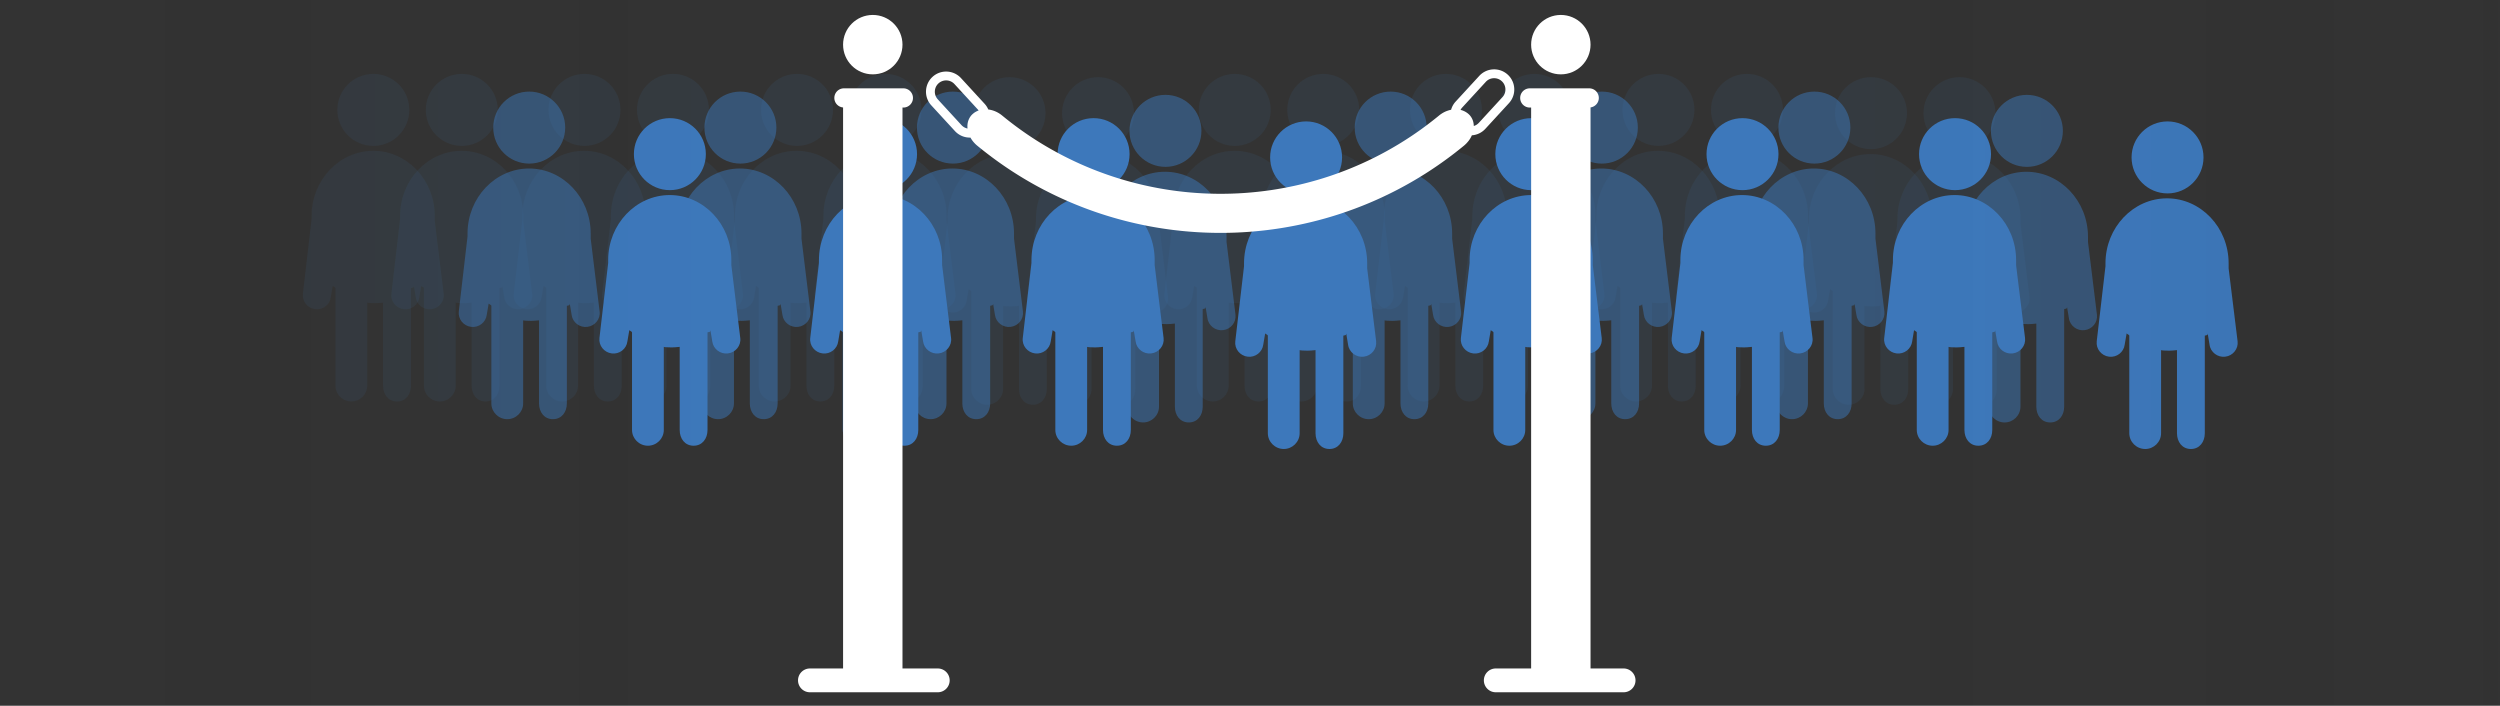 <svg xmlns="http://www.w3.org/2000/svg" width="1130" height="319" viewBox="0 0 1130 319"><rect x="0" y="0" width="1130" height="319" fill="#333333" stroke="none"/><title>home-slideshow-vps</title><defs><linearGradient id="a" x1="100%" x2="0%" y1="50%" y2="50%"><stop offset="0%" stop-color="#272727" stop-opacity="0"/><stop offset="99.84%" stop-color="#272727"/></linearGradient><linearGradient id="b" x1="100%" x2="0%" y1="50%" y2="50%"><stop offset="0%" stop-color="#272727"/><stop offset="100%" stop-color="#272727" stop-opacity="0"/></linearGradient></defs><g fill="none"><path fill="#3D78BB" d="M240.554 132.76l-4.03-32.884v-2.321c0-16.225-12.576-29.39-27.834-29.39-15.28 0-27.841 13.165-27.841 29.39v1.312l-3.941 33.893c-.422 3.456 2.128 6.575 5.571 6.99 3.458.442 6.645-2.033 7.059-5.449l.857-5.051c.332.323 1.231.655 1.231.958v44.13c0 3.942 3.256 7.129 7.184 7.129 3.933 0 7.182-3.187 7.182-7.129v-37.555c0 .152 2.412.253 3.596.253 1.182 0 1.784-.101 3.581-.253v37.555c0 3.942 2.357 7.129 6.285 7.129 3.933 0 6.291-3.187 6.291-7.129v-44.112c1.798-.277 1.016-.582 1.327-.871l.824 4.946c.415 3.416 3.643 5.891 7.092 5.449 3.459-.415 6.009-3.534 5.566-6.99m63.634-66.811c8.974 0 16.267-7.283 16.267-16.284 0-8.989-7.293-16.261-16.267-16.261-8.988 0-16.262 7.272-16.262 16.261 0 9.001 7.275 16.284 16.262 16.284m-95.458 0c8.975 0 16.269-7.283 16.269-16.284 0-8.989-7.294-16.261-16.269-16.261-8.987 0-16.26 7.272-16.26 16.261.001 9.001 7.273 16.284 16.26 16.284m127.102 66.811l-4.03-32.884v-2.321c0-16.225-12.576-29.39-27.836-29.39-15.271 0-27.841 13.165-27.841 29.39v1.312l-3.941 33.893c-.428 3.456 2.122 6.575 5.573 6.99 3.456.442 6.643-2.033 7.072-5.449l.844-5.051c.332.323 1.231.655 1.231.958v44.13c0 3.942 3.249 7.129 7.189 7.129 3.933 0 7.177-3.187 7.177-7.129v-37.555c0 .152 2.405.253 3.594.253 1.184 0 1.798-.101 3.581-.253v37.555c0 3.942 2.359 7.129 6.285 7.129 3.933 0 6.285-3.187 6.285-7.129v-44.112c1.796-.277 1.022-.582 1.334-.871l.822 4.946c.416 3.416 3.658 5.891 7.094 5.449 3.465-.415 6.009-3.534 5.567-6.99m64.413-66.811c8.982 0 16.269-7.283 16.269-16.284 0-8.989-7.287-16.261-16.269-16.261-8.995 0-16.26 7.272-16.26 16.261 0 9.001 7.265 16.284 16.26 16.284m31.644 66.811l-4.03-32.884v-2.321c0-16.225-12.568-29.39-27.834-29.39-15.273 0-27.849 13.165-27.849 29.39v1.312l-3.933 33.893c-.429 3.456 2.128 6.575 5.571 6.99 3.456.442 6.645-2.033 7.072-5.449l.844-5.051c.332.323 1.231.655 1.231.958v44.13c0 3.942 3.249 7.129 7.19 7.129 3.928 0 7.177-3.187 7.177-7.129v-37.555c0 .152 2.413.253 3.596.253 1.182 0 1.784-.101 3.581-.253v37.555c0 3.942 2.357 7.129 6.283 7.129 3.948 0 6.293-3.187 6.293-7.129v-44.112c1.791-.277 1.024-.582 1.327-.871l.824 4.946c.415 3.416 3.651 5.891 7.092 5.449 3.457-.415 6-3.534 5.565-6.99m64.421-65.334c8.968 0 16.254-7.287 16.254-16.282 0-8.988-7.287-16.262-16.254-16.262-8.988 0-16.267 7.274-16.267 16.262 0 8.995 7.279 16.282 16.267 16.282m31.651 66.809l-4.045-32.885v-2.315c0-16.226-12.568-29.393-27.834-29.393-15.278 0-27.834 13.167-27.834 29.393v1.306l-3.948 33.893c-.422 3.454 2.122 6.579 5.579 6.988 3.456.442 6.637-2.033 7.059-5.441l.864-5.054c.325.325 1.209.657 1.209.961v44.126c0 3.939 3.264 7.133 7.204 7.133 3.928 0 7.169-3.194 7.169-7.133v-37.559c0 .152 2.42.255 3.603.255 1.168 0 1.791-.103 3.581-.255v37.559c0 3.939 2.358 7.133 6.283 7.133 3.935 0 6.293-3.194 6.293-7.133V131.7c1.798-.275 1.016-.58 1.321-.872l.822 4.952c.422 3.409 3.658 5.883 7.094 5.442 3.458-.408 6.009-3.532 5.58-6.987m101.968-1.475l-4.031-32.884v-2.321c0-16.225-12.576-29.39-27.834-29.39-15.278 0-27.841 13.165-27.841 29.39v1.312l-3.941 33.893c-.422 3.456 2.13 6.575 5.571 6.99 3.458.442 6.645-2.033 7.059-5.449l.857-5.051c.332.323 1.231.655 1.231.958v44.13c0 3.942 3.256 7.129 7.184 7.129 3.933 0 7.182-3.187 7.182-7.129v-37.555c0 .152 2.414.253 3.596.253s1.783-.101 3.581-.253v37.555c0 3.942 2.358 7.129 6.285 7.129 3.933 0 6.291-3.187 6.291-7.129v-44.112c1.798-.277 1.016-.582 1.328-.871l.822 4.946c.414 3.416 3.643 5.891 7.094 5.449 3.459-.415 6.011-3.533 5.566-6.99m63.634-66.81c8.975 0 16.269-7.283 16.269-16.284 0-8.989-7.294-16.261-16.269-16.261-8.987 0-16.261 7.272-16.261 16.261-.001 9 7.273 16.284 16.261 16.284m-95.455 0c8.973 0 16.267-7.283 16.267-16.284 0-8.989-7.294-16.261-16.267-16.261-8.987 0-16.261 7.272-16.261 16.261-.001 9 7.273 16.284 16.261 16.284m127.099 66.81l-4.031-32.884v-2.321c0-16.225-12.576-29.39-27.834-29.39-15.273 0-27.841 13.165-27.841 29.39v1.312l-3.941 33.893c-.429 3.456 2.121 6.575 5.572 6.99 3.456.442 6.645-2.033 7.072-5.449l.844-5.051c.332.323 1.231.655 1.231.958v44.13c0 3.942 3.249 7.129 7.19 7.129 3.933 0 7.177-3.187 7.177-7.129v-37.555c0 .152 2.405.253 3.596.253 1.181 0 1.796-.101 3.581-.253v37.555c0 3.942 2.358 7.129 6.283 7.129 3.935 0 6.285-3.187 6.285-7.129v-44.112c1.798-.277 1.024-.582 1.334-.871l.824 4.946c.415 3.416 3.656 5.891 7.092 5.449 3.464-.415 6.008-3.533 5.566-6.99m64.413-66.81c8.982 0 16.269-7.283 16.269-16.284 0-8.989-7.287-16.261-16.269-16.261-8.993 0-16.26 7.272-16.26 16.261.001 9 7.267 16.284 16.26 16.284m31.644 66.81l-4.031-32.884v-2.321c0-16.225-12.568-29.39-27.834-29.39-15.272 0-27.849 13.165-27.849 29.39v1.312l-3.933 33.893c-.43 3.456 2.13 6.575 5.571 6.99 3.458.442 6.645-2.033 7.074-5.449l.842-5.051c.332.323 1.231.655 1.231.958v44.13c0 3.942 3.249 7.129 7.19 7.129 3.928 0 7.177-3.187 7.177-7.129v-37.555c0 .152 2.412.253 3.596.253 1.181 0 1.783-.101 3.581-.253v37.555c0 3.942 2.358 7.129 6.285 7.129 3.946 0 6.291-3.187 6.291-7.129v-44.112c1.791-.277 1.023-.582 1.326-.871l.824 4.946c.414 3.416 3.65 5.891 7.094 5.449 3.458-.415 6.002-3.533 5.565-6.99m64.423-65.333c8.965 0 16.252-7.287 16.252-16.282 0-8.988-7.287-16.262-16.252-16.262-8.988 0-16.269 7.274-16.269 16.262 0 8.995 7.281 16.282 16.269 16.282m31.649 66.809l-4.045-32.885v-2.315c0-16.226-12.568-29.393-27.834-29.393-15.278 0-27.834 13.167-27.834 29.393v1.306l-3.948 33.893c-.422 3.454 2.122 6.579 5.579 6.988 3.458.442 6.637-2.033 7.059-5.441l.864-5.054c.325.325 1.211.657 1.211.961v44.126c0 3.939 3.262 7.133 7.204 7.133 3.926 0 7.168-3.194 7.168-7.133v-37.559c0 .152 2.422.255 3.603.255 1.168 0 1.79-.103 3.581-.255v37.559c0 3.939 2.357 7.133 6.285 7.133 3.933 0 6.291-3.194 6.291-7.133v-44.114c1.798-.275 1.017-.58 1.321-.872l.822 4.952c.422 3.409 3.658 5.883 7.094 5.442 3.457-.409 6.009-3.533 5.579-6.987" opacity=".1"/><path fill="#3D78BB" d="M200.554 132.76l-4.03-32.884v-2.321c0-16.225-12.576-29.39-27.834-29.39-15.28 0-27.841 13.165-27.841 29.39v1.312l-3.941 33.893c-.422 3.456 2.128 6.575 5.571 6.99 3.458.442 6.645-2.033 7.059-5.449l.857-5.051c.332.323 1.231.655 1.231.958v44.13c0 3.942 3.256 7.129 7.184 7.129 3.933 0 7.182-3.187 7.182-7.129v-37.555c0 .152 2.412.253 3.596.253 1.182 0 1.784-.101 3.581-.253v37.555c0 3.942 2.357 7.129 6.285 7.129 3.933 0 6.291-3.187 6.291-7.129v-44.112c1.798-.277 1.016-.582 1.327-.871l.824 4.946c.415 3.416 3.643 5.891 7.092 5.449 3.459-.415 6.009-3.534 5.566-6.99m63.634-66.811c8.974 0 16.267-7.283 16.267-16.284 0-8.989-7.293-16.261-16.267-16.261-8.988 0-16.262 7.272-16.262 16.261 0 9.001 7.275 16.284 16.262 16.284m-95.458 0c8.975 0 16.269-7.283 16.269-16.284 0-8.989-7.294-16.261-16.269-16.261-8.987 0-16.26 7.272-16.26 16.261.001 9.001 7.273 16.284 16.26 16.284m127.102 66.811l-4.03-32.884v-2.321c0-16.225-12.576-29.39-27.836-29.39-15.271 0-27.841 13.165-27.841 29.39v1.312l-3.941 33.893c-.428 3.456 2.122 6.575 5.573 6.99 3.456.442 6.643-2.033 7.072-5.449l.844-5.051c.332.323 1.231.655 1.231.958v44.13c0 3.942 3.249 7.129 7.189 7.129 3.933 0 7.177-3.187 7.177-7.129v-37.555c0 .152 2.405.253 3.594.253 1.184 0 1.798-.101 3.581-.253v37.555c0 3.942 2.359 7.129 6.285 7.129 3.933 0 6.285-3.187 6.285-7.129v-44.112c1.796-.277 1.022-.582 1.334-.871l.822 4.946c.416 3.416 3.658 5.891 7.094 5.449 3.465-.415 6.009-3.534 5.567-6.99m64.413-66.811c8.982 0 16.269-7.283 16.269-16.284 0-8.989-7.287-16.261-16.269-16.261-8.995 0-16.26 7.272-16.26 16.261 0 9.001 7.265 16.284 16.26 16.284m31.644 66.811l-4.03-32.884v-2.321c0-16.225-12.568-29.39-27.834-29.39-15.273 0-27.849 13.165-27.849 29.39v1.312l-3.933 33.893c-.429 3.456 2.128 6.575 5.571 6.99 3.456.442 6.645-2.033 7.072-5.449l.844-5.051c.332.323 1.231.655 1.231.958v44.13c0 3.942 3.249 7.129 7.19 7.129 3.928 0 7.177-3.187 7.177-7.129v-37.555c0 .152 2.413.253 3.596.253 1.182 0 1.784-.101 3.581-.253v37.555c0 3.942 2.357 7.129 6.283 7.129 3.948 0 6.293-3.187 6.293-7.129v-44.112c1.791-.277 1.024-.582 1.327-.871l.824 4.946c.415 3.416 3.651 5.891 7.092 5.449 3.457-.415 6-3.534 5.565-6.99m64.421-65.334c8.968 0 16.254-7.287 16.254-16.282 0-8.988-7.287-16.262-16.254-16.262-8.988 0-16.267 7.274-16.267 16.262 0 8.995 7.279 16.282 16.267 16.282m31.651 66.809l-4.045-32.885v-2.315c0-16.226-12.568-29.393-27.834-29.393-15.278 0-27.834 13.167-27.834 29.393v1.306l-3.948 33.893c-.422 3.454 2.122 6.579 5.579 6.988 3.456.442 6.637-2.033 7.059-5.441l.864-5.054c.325.325 1.209.657 1.209.961v44.126c0 3.939 3.264 7.133 7.204 7.133 3.928 0 7.169-3.194 7.169-7.133v-37.559c0 .152 2.42.255 3.603.255 1.168 0 1.791-.103 3.581-.255v37.559c0 3.939 2.358 7.133 6.283 7.133 3.935 0 6.293-3.194 6.293-7.133V131.7c1.798-.275 1.016-.58 1.321-.872l.822 4.952c.422 3.409 3.658 5.883 7.094 5.442 3.458-.408 6.009-3.532 5.58-6.987m101.968-1.475l-4.031-32.884v-2.321c0-16.225-12.576-29.39-27.834-29.39-15.278 0-27.841 13.165-27.841 29.39v1.312l-3.941 33.893c-.422 3.456 2.13 6.575 5.571 6.99 3.458.442 6.645-2.033 7.059-5.449l.857-5.051c.332.323 1.231.655 1.231.958v44.13c0 3.942 3.256 7.129 7.184 7.129 3.933 0 7.182-3.187 7.182-7.129v-37.555c0 .152 2.414.253 3.596.253s1.783-.101 3.581-.253v37.555c0 3.942 2.358 7.129 6.285 7.129 3.933 0 6.291-3.187 6.291-7.129v-44.112c1.798-.277 1.016-.582 1.328-.871l.822 4.946c.414 3.416 3.643 5.891 7.094 5.449 3.459-.415 6.011-3.533 5.566-6.99m63.634-66.81c8.975 0 16.269-7.283 16.269-16.284 0-8.989-7.294-16.261-16.269-16.261-8.987 0-16.261 7.272-16.261 16.261-.001 9 7.273 16.284 16.261 16.284m-95.455 0c8.973 0 16.267-7.283 16.267-16.284 0-8.989-7.294-16.261-16.267-16.261-8.987 0-16.261 7.272-16.261 16.261-.001 9 7.273 16.284 16.261 16.284m127.099 66.81l-4.031-32.884v-2.321c0-16.225-12.576-29.39-27.834-29.39-15.273 0-27.841 13.165-27.841 29.39v1.312l-3.941 33.893c-.429 3.456 2.121 6.575 5.572 6.99 3.456.442 6.645-2.033 7.072-5.449l.844-5.051c.332.323 1.231.655 1.231.958v44.13c0 3.942 3.249 7.129 7.19 7.129 3.933 0 7.177-3.187 7.177-7.129v-37.555c0 .152 2.405.253 3.596.253 1.181 0 1.796-.101 3.581-.253v37.555c0 3.942 2.358 7.129 6.283 7.129 3.935 0 6.285-3.187 6.285-7.129v-44.112c1.798-.277 1.024-.582 1.334-.871l.824 4.946c.415 3.416 3.656 5.891 7.092 5.449 3.464-.415 6.008-3.533 5.566-6.99m64.413-66.81c8.982 0 16.269-7.283 16.269-16.284 0-8.989-7.287-16.261-16.269-16.261-8.993 0-16.26 7.272-16.26 16.261.001 9 7.267 16.284 16.26 16.284m31.644 66.81l-4.031-32.884v-2.321c0-16.225-12.568-29.39-27.834-29.39-15.272 0-27.849 13.165-27.849 29.39v1.312l-3.933 33.893c-.43 3.456 2.13 6.575 5.571 6.99 3.458.442 6.645-2.033 7.074-5.449l.842-5.051c.332.323 1.231.655 1.231.958v44.13c0 3.942 3.249 7.129 7.19 7.129 3.928 0 7.177-3.187 7.177-7.129v-37.555c0 .152 2.412.253 3.596.253 1.181 0 1.783-.101 3.581-.253v37.555c0 3.942 2.358 7.129 6.285 7.129 3.946 0 6.291-3.187 6.291-7.129v-44.112c1.791-.277 1.023-.582 1.326-.871l.824 4.946c.414 3.416 3.65 5.891 7.094 5.449 3.458-.415 6.002-3.533 5.565-6.99m64.423-65.333c8.965 0 16.252-7.287 16.252-16.282 0-8.988-7.287-16.262-16.252-16.262-8.988 0-16.269 7.274-16.269 16.262 0 8.995 7.281 16.282 16.269 16.282m31.649 66.809l-4.045-32.885v-2.315c0-16.226-12.568-29.393-27.834-29.393-15.278 0-27.834 13.167-27.834 29.393v1.306l-3.948 33.893c-.422 3.454 2.122 6.579 5.579 6.988 3.458.442 6.637-2.033 7.059-5.441l.864-5.054c.325.325 1.211.657 1.211.961v44.126c0 3.939 3.262 7.133 7.204 7.133 3.926 0 7.168-3.194 7.168-7.133v-37.559c0 .152 2.422.255 3.603.255 1.168 0 1.79-.103 3.581-.255v37.559c0 3.939 2.357 7.133 6.285 7.133 3.933 0 6.291-3.194 6.291-7.133v-44.114c1.798-.275 1.017-.58 1.321-.872l.822 4.952c.422 3.409 3.658 5.883 7.094 5.442 3.457-.409 6.009-3.533 5.579-6.987" opacity=".1"/><path fill="#3D78BB" d="M271.026 140.76l-4.03-32.884v-2.321c0-16.225-12.576-29.39-27.834-29.39-15.28 0-27.841 13.165-27.841 29.39v1.312l-3.941 33.893c-.422 3.456 2.128 6.575 5.571 6.99 3.458.442 6.645-2.033 7.059-5.449l.857-5.051c.332.323 1.231.655 1.231.958v44.13c0 3.942 3.256 7.129 7.184 7.129 3.933 0 7.182-3.187 7.182-7.129v-37.555c0 .152 2.412.253 3.596.253 1.182 0 1.784-.101 3.581-.253v37.555c0 3.942 2.357 7.129 6.285 7.129 3.933 0 6.291-3.187 6.291-7.129v-44.112c1.798-.277 1.016-.582 1.327-.871l.824 4.946c.415 3.416 3.643 5.89 7.092 5.449 3.459-.415 6.009-3.534 5.566-6.99m63.634-66.811c8.974 0 16.267-7.283 16.267-16.284 0-8.989-7.293-16.261-16.267-16.261-8.988 0-16.262 7.272-16.262 16.261.001 9.001 7.275 16.284 16.262 16.284m-95.457 0c8.975 0 16.269-7.283 16.269-16.284 0-8.989-7.294-16.261-16.269-16.261-8.987 0-16.26 7.272-16.26 16.261 0 9.001 7.272 16.284 16.26 16.284m127.101 66.811l-4.03-32.884v-2.321c0-16.225-12.576-29.39-27.836-29.39-15.271 0-27.841 13.165-27.841 29.39v1.312l-3.941 33.893c-.428 3.456 2.122 6.575 5.573 6.99 3.456.442 6.643-2.033 7.072-5.449l.844-5.051c.332.323 1.231.655 1.231.958v44.13c0 3.942 3.249 7.129 7.189 7.129 3.933 0 7.177-3.187 7.177-7.129v-37.555c0 .152 2.405.253 3.594.253 1.184 0 1.798-.101 3.581-.253v37.555c0 3.942 2.359 7.129 6.285 7.129 3.933 0 6.285-3.187 6.285-7.129v-44.112c1.796-.277 1.022-.582 1.334-.871l.822 4.946c.416 3.416 3.658 5.89 7.094 5.449 3.465-.415 6.009-3.534 5.567-6.99m64.413-66.81c8.982 0 16.269-7.283 16.269-16.284 0-8.989-7.287-16.261-16.269-16.261-8.995 0-16.26 7.272-16.26 16.261.001 9 7.265 16.284 16.26 16.284m31.644 66.81l-4.03-32.884v-2.321c0-16.225-12.568-29.39-27.834-29.39-15.273 0-27.849 13.165-27.849 29.39v1.312l-3.933 33.893c-.429 3.456 2.128 6.575 5.572 6.99 3.456.442 6.645-2.033 7.072-5.449l.844-5.051c.332.323 1.231.655 1.231.958v44.13c0 3.942 3.249 7.129 7.19 7.129 3.928 0 7.177-3.187 7.177-7.129v-37.555c0 .152 2.413.253 3.596.253 1.182 0 1.784-.101 3.581-.253v37.555c0 3.942 2.357 7.129 6.283 7.129 3.948 0 6.293-3.187 6.293-7.129v-44.112c1.791-.277 1.024-.582 1.327-.871l.824 4.946c.415 3.416 3.651 5.89 7.092 5.449 3.457-.415 5.999-3.534 5.564-6.99m64.421-65.333c8.968 0 16.254-7.287 16.254-16.282 0-8.988-7.287-16.262-16.254-16.262-8.987 0-16.267 7.274-16.267 16.262 0 8.995 7.279 16.282 16.267 16.282m31.652 66.808l-4.045-32.885v-2.315c0-16.226-12.568-29.393-27.834-29.393-15.278 0-27.834 13.167-27.834 29.393v1.306l-3.948 33.893c-.422 3.454 2.122 6.579 5.579 6.988 3.456.442 6.637-2.033 7.059-5.441l.864-5.054c.325.325 1.209.657 1.209.961v44.126c0 3.939 3.264 7.133 7.204 7.133 3.928 0 7.169-3.194 7.169-7.133v-37.559c0 .152 2.42.255 3.603.255 1.168 0 1.791-.103 3.581-.255v37.559c0 3.939 2.358 7.133 6.283 7.133 3.935 0 6.292-3.194 6.293-7.133V139.7c1.798-.275 1.016-.58 1.321-.872l.822 4.952c.422 3.409 3.658 5.883 7.094 5.441 3.457-.407 6.009-3.531 5.58-6.986m101.968-1.475l-4.031-32.884v-2.321c0-16.225-12.576-29.39-27.834-29.39-15.278 0-27.841 13.165-27.841 29.39v1.312l-3.941 33.893c-.422 3.456 2.13 6.575 5.571 6.99 3.458.442 6.645-2.033 7.059-5.449l.857-5.051c.332.323 1.231.655 1.231.958v44.13c0 3.942 3.256 7.129 7.184 7.129 3.933 0 7.182-3.187 7.182-7.129v-37.555c0 .152 2.414.253 3.596.253s1.783-.101 3.581-.253v37.555c0 3.942 2.358 7.129 6.285 7.129 3.933 0 6.291-3.187 6.291-7.129v-44.112c1.798-.277 1.016-.582 1.328-.871l.822 4.946c.414 3.416 3.643 5.89 7.094 5.449 3.458-.415 6.01-3.533 5.566-6.99m63.633-66.81c8.975 0 16.269-7.283 16.269-16.284 0-8.989-7.294-16.261-16.269-16.261-8.987 0-16.261 7.272-16.261 16.261 0 9 7.274 16.284 16.261 16.284m-95.455 0c8.973 0 16.267-7.283 16.267-16.284 0-8.989-7.294-16.261-16.267-16.261-8.987 0-16.261 7.272-16.261 16.261-.001 9 7.273 16.284 16.261 16.284m127.099 66.81l-4.031-32.884v-2.321c0-16.225-12.576-29.39-27.834-29.39-15.273 0-27.841 13.165-27.841 29.39v1.312l-3.941 33.893c-.429 3.456 2.121 6.575 5.572 6.99 3.456.442 6.645-2.033 7.072-5.449l.844-5.051c.332.323 1.231.655 1.231.958v44.13c0 3.942 3.249 7.129 7.19 7.129 3.933 0 7.177-3.187 7.177-7.129v-37.555c0 .152 2.405.253 3.596.253 1.181 0 1.796-.101 3.581-.253v37.555c0 3.942 2.358 7.129 6.284 7.129 3.935 0 6.285-3.187 6.285-7.129v-44.112c1.798-.277 1.024-.582 1.334-.871l.824 4.946c.415 3.416 3.656 5.89 7.092 5.449 3.463-.415 6.007-3.533 5.565-6.99m64.413-66.81c8.982 0 16.269-7.283 16.269-16.284 0-8.989-7.287-16.261-16.269-16.261-8.993 0-16.26 7.272-16.26 16.261.001 9.001 7.268 16.284 16.26 16.284m31.644 66.811l-4.031-32.884v-2.321c0-16.225-12.568-29.39-27.834-29.39-15.272 0-27.849 13.165-27.849 29.39v1.312l-3.933 33.893c-.43 3.456 2.13 6.575 5.571 6.99 3.458.442 6.645-2.033 7.074-5.449l.842-5.051c.332.323 1.231.655 1.231.958v44.13c0 3.942 3.249 7.129 7.19 7.129 3.928 0 7.177-3.187 7.177-7.129v-37.555c0 .152 2.412.253 3.596.253 1.181 0 1.783-.101 3.581-.253v37.555c0 3.942 2.358 7.129 6.285 7.129 3.946 0 6.291-3.187 6.291-7.129v-44.112c1.791-.277 1.023-.582 1.326-.871l.824 4.946c.414 3.416 3.65 5.89 7.094 5.449 3.458-.415 6.002-3.534 5.565-6.99m64.423-65.334c8.965 0 16.252-7.287 16.252-16.282 0-8.988-7.287-16.262-16.252-16.262-8.988 0-16.269 7.274-16.269 16.262 0 8.995 7.281 16.282 16.269 16.282m31.649 66.809l-4.045-32.885v-2.315c0-16.226-12.568-29.393-27.834-29.393-15.278 0-27.834 13.167-27.834 29.393v1.306l-3.948 33.893c-.422 3.454 2.122 6.579 5.579 6.988 3.458.442 6.637-2.033 7.059-5.441l.864-5.054c.325.325 1.211.657 1.211.961v44.126c0 3.939 3.262 7.133 7.204 7.133 3.926 0 7.168-3.194 7.168-7.133v-37.559c0 .152 2.422.255 3.603.255 1.168 0 1.79-.103 3.581-.255v37.559c0 3.939 2.357 7.133 6.285 7.133 3.933 0 6.291-3.194 6.291-7.133v-44.114c1.798-.275 1.017-.58 1.321-.872l.822 4.952c.422 3.409 3.658 5.883 7.094 5.441 3.457-.408 6.009-3.532 5.579-6.986" opacity=".5"/><path fill="#3D78BB" d="M334.598 152.76l-4.03-32.884v-2.321c0-16.225-12.576-29.39-27.834-29.39-15.28 0-27.841 13.165-27.841 29.39v1.312l-3.941 33.893c-.422 3.456 2.128 6.575 5.572 6.99 3.458.442 6.645-2.033 7.059-5.449l.857-5.051c.332.323 1.231.655 1.231.958v44.13c0 3.942 3.256 7.129 7.184 7.129 3.933 0 7.182-3.187 7.182-7.129v-37.555c0 .152 2.412.253 3.596.253 1.182 0 1.784-.101 3.581-.253v37.555c0 3.942 2.357 7.129 6.285 7.129 3.933 0 6.291-3.187 6.291-7.129v-44.112c1.798-.277 1.016-.582 1.327-.871l.824 4.946c.415 3.416 3.643 5.891 7.092 5.449 3.457-.415 6.007-3.534 5.565-6.99m63.634-66.811c8.974 0 16.267-7.283 16.267-16.284 0-8.989-7.293-16.261-16.267-16.261-8.988 0-16.262 7.272-16.262 16.261 0 9.001 7.274 16.284 16.262 16.284m-95.458 0c8.975 0 16.269-7.283 16.269-16.284 0-8.989-7.294-16.261-16.269-16.261-8.987 0-16.26 7.272-16.26 16.261.001 9.001 7.273 16.284 16.26 16.284m127.102 66.811l-4.03-32.884v-2.321c0-16.225-12.576-29.39-27.836-29.39-15.271 0-27.841 13.165-27.841 29.39v1.312l-3.941 33.893c-.428 3.456 2.122 6.575 5.573 6.99 3.456.442 6.643-2.033 7.072-5.449l.844-5.051c.332.323 1.231.655 1.231.958v44.13c0 3.942 3.249 7.129 7.189 7.129 3.933 0 7.177-3.187 7.177-7.129v-37.555c0 .152 2.405.253 3.594.253 1.184 0 1.798-.101 3.581-.253v37.555c0 3.942 2.359 7.129 6.285 7.129 3.933 0 6.285-3.187 6.285-7.129v-44.112c1.796-.277 1.022-.582 1.334-.871l.822 4.946c.416 3.416 3.658 5.891 7.094 5.449 3.465-.415 6.009-3.534 5.567-6.99m64.413-66.81c8.982 0 16.269-7.283 16.269-16.284 0-8.989-7.287-16.261-16.269-16.261-8.995 0-16.26 7.272-16.26 16.261 0 9 7.265 16.284 16.26 16.284m31.644 66.81l-4.03-32.884v-2.321c0-16.225-12.568-29.39-27.834-29.39-15.273 0-27.849 13.165-27.849 29.39v1.312l-3.933 33.893c-.429 3.456 2.128 6.575 5.571 6.99 3.456.442 6.645-2.033 7.072-5.449l.844-5.051c.332.323 1.231.655 1.231.958v44.13c0 3.942 3.249 7.129 7.19 7.129 3.928 0 7.177-3.187 7.177-7.129v-37.555c0 .152 2.413.253 3.596.253 1.182 0 1.784-.101 3.581-.253v37.555c0 3.942 2.357 7.129 6.283 7.129 3.948 0 6.293-3.187 6.293-7.129v-44.112c1.791-.277 1.024-.582 1.327-.871l.824 4.946c.415 3.416 3.651 5.891 7.092 5.449 3.457-.415 6-3.534 5.565-6.99m64.421-65.333c8.968 0 16.254-7.287 16.254-16.282 0-8.988-7.287-16.262-16.254-16.262-8.987 0-16.267 7.274-16.267 16.262 0 8.995 7.279 16.282 16.267 16.282m31.651 66.808l-4.045-32.885v-2.315c0-16.226-12.568-29.393-27.834-29.393-15.278 0-27.834 13.167-27.834 29.393v1.306l-3.948 33.893c-.422 3.454 2.122 6.579 5.579 6.988 3.456.442 6.637-2.033 7.059-5.441l.864-5.054c.325.325 1.209.657 1.209.961v44.126c0 3.939 3.264 7.133 7.204 7.133 3.928 0 7.169-3.194 7.169-7.133v-37.559c0 .152 2.42.255 3.603.255 1.168 0 1.791-.103 3.581-.255v37.559c0 3.939 2.358 7.133 6.283 7.133 3.935 0 6.293-3.194 6.293-7.133V151.7c1.798-.275 1.016-.58 1.321-.872l.822 4.952c.422 3.408 3.658 5.883 7.094 5.441 3.457-.407 6.009-3.531 5.58-6.986m101.968-1.475l-4.031-32.884v-2.321c0-16.225-12.576-29.39-27.834-29.39-15.278 0-27.841 13.165-27.841 29.39v1.312l-3.941 33.893c-.422 3.456 2.13 6.575 5.571 6.99 3.458.442 6.645-2.033 7.059-5.449l.857-5.051c.332.323 1.231.655 1.231.958v44.13c0 3.942 3.256 7.129 7.184 7.129 3.933 0 7.182-3.187 7.182-7.129v-37.555c0 .152 2.414.253 3.596.253s1.783-.101 3.581-.253v37.555c0 3.942 2.358 7.129 6.285 7.129 3.933 0 6.291-3.187 6.291-7.129v-44.112c1.798-.277 1.016-.582 1.328-.871l.822 4.946c.414 3.416 3.643 5.891 7.094 5.449 3.459-.415 6.01-3.533 5.566-6.99m63.634-66.81c8.975 0 16.269-7.283 16.269-16.284 0-8.989-7.294-16.261-16.269-16.261-8.987 0-16.261 7.272-16.261 16.261-.001 9 7.273 16.284 16.261 16.284m-95.456 0c8.973 0 16.267-7.283 16.267-16.284 0-8.989-7.294-16.261-16.267-16.261-8.988 0-16.261 7.272-16.261 16.261 0 9 7.274 16.284 16.261 16.284m127.1 66.81l-4.031-32.884v-2.321c0-16.225-12.576-29.39-27.834-29.39-15.272 0-27.841 13.165-27.841 29.39v1.312l-3.941 33.893c-.429 3.456 2.121 6.575 5.572 6.99 3.456.442 6.645-2.033 7.072-5.449l.844-5.051c.332.323 1.231.655 1.231.958v44.13c0 3.942 3.249 7.129 7.19 7.129 3.933 0 7.177-3.187 7.177-7.129v-37.555c0 .152 2.405.253 3.596.253 1.181 0 1.796-.101 3.581-.253v37.555c0 3.942 2.358 7.129 6.284 7.129 3.935 0 6.285-3.187 6.285-7.129v-44.112c1.798-.277 1.024-.582 1.334-.871l.824 4.946c.415 3.416 3.656 5.891 7.092 5.449 3.462-.414 6.007-3.533 5.565-6.99m64.413-66.81c8.982 0 16.269-7.283 16.269-16.284 0-8.989-7.287-16.261-16.269-16.261-8.993 0-16.26 7.272-16.26 16.261 0 9.001 7.267 16.284 16.26 16.284m31.644 66.811l-4.031-32.884v-2.321c0-16.225-12.568-29.39-27.834-29.39-15.272 0-27.849 13.165-27.849 29.39v1.312l-3.933 33.893c-.43 3.456 2.13 6.575 5.571 6.99 3.458.442 6.645-2.033 7.074-5.449l.842-5.051c.332.323 1.231.655 1.231.958v44.13c0 3.942 3.249 7.129 7.19 7.129 3.928 0 7.177-3.187 7.177-7.129v-37.555c0 .152 2.412.253 3.596.253 1.181 0 1.783-.101 3.581-.253v37.555c0 3.942 2.358 7.129 6.285 7.129 3.946 0 6.291-3.187 6.291-7.129v-44.112c1.791-.277 1.023-.582 1.326-.871l.824 4.946c.414 3.416 3.65 5.891 7.094 5.449 3.457-.415 6.002-3.534 5.565-6.99m64.423-65.334c8.965 0 16.252-7.287 16.252-16.282 0-8.988-7.287-16.262-16.252-16.262-8.987 0-16.269 7.274-16.269 16.262 0 8.995 7.281 16.282 16.269 16.282m31.649 66.809l-4.045-32.885v-2.315c0-16.226-12.568-29.393-27.834-29.393-15.278 0-27.834 13.167-27.834 29.393v1.306l-3.948 33.893c-.422 3.454 2.122 6.579 5.579 6.988 3.458.442 6.637-2.033 7.059-5.441l.864-5.054c.325.325 1.211.657 1.211.961v44.126c0 3.939 3.262 7.133 7.204 7.133 3.926 0 7.168-3.194 7.168-7.133v-37.559c0 .152 2.422.255 3.603.255 1.168 0 1.79-.103 3.581-.255v37.559c0 3.939 2.357 7.133 6.285 7.133 3.933 0 6.291-3.194 6.291-7.133v-44.114c1.798-.275 1.017-.58 1.321-.872l.822 4.952c.422 3.408 3.658 5.883 7.094 5.441 3.457-.408 6.008-3.532 5.579-6.986"/><g fill="#FFF" transform="translate(360 6)"><circle cx="34.498" cy="14.182" r="13.427"/><circle cx="345.498" cy="14.182" r="13.427"/><path d="M63.871 296.15H47.925V42.616h.395a4.344 4.344 0 0 0 0-8.688H21.466a4.344 4.344 0 0 0-4.344 4.344c0 2.264 1.738 4.102 3.949 4.304V296.15H6.088a5.379 5.379 0 1 0 0 10.758h57.783a5.379 5.379 0 1 0 0-10.758zm310 0h-14.946V42.555c2.11-.297 3.739-2.091 3.739-4.283a4.344 4.344 0 0 0-4.344-4.344h-26.854a4.344 4.344 0 0 0 0 8.688h.605V296.15h-15.983a5.379 5.379 0 1 0 0 10.758h57.783a5.379 5.379 0 1 0 0-10.758zm-69.99-238.576a11.926 11.926 0 0 0 1.402-2.411v-.001a9.128 9.128 0 0 0 6.077-2.912l10.689-11.63a9.056 9.056 0 0 0 2.395-6.548 9.053 9.053 0 0 0-2.938-6.322 9.085 9.085 0 0 0-6.162-2.402 9.136 9.136 0 0 0-6.709 2.945l-10.689 11.63a9.035 9.035 0 0 0-2.05 3.691c-.444.086-.885.204-1.324.345-.067.021-.134.045-.201.067-.429.146-.856.31-1.274.507l-.004.002a12.347 12.347 0 0 0-1.464.826 12.31 12.31 0 0 0-1.133.819l-.014.011a154.492 154.492 0 0 1-4.37 3.461 159.613 159.613 0 0 1-3.622 2.7c-54.901 39.579-129.677 38.986-183.981-1.779a161.884 161.884 0 0 1-2.75-2.112l-.065-.05c-.869-.683-1.732-1.38-2.589-2.084-.06-.05-.122-.097-.182-.147a12.172 12.172 0 0 0-.771-.582c-.088-.062-.179-.117-.268-.176a13.298 13.298 0 0 0-.534-.34c-.108-.064-.217-.123-.326-.183a11.423 11.423 0 0 0-.856-.432 13.564 13.564 0 0 0-.863-.356 11.734 11.734 0 0 0-.51-.171c-.12-.038-.24-.077-.36-.111a10.867 10.867 0 0 0-.553-.136c-.108-.025-.215-.053-.322-.075a11.646 11.646 0 0 0-.857-.137 9.117 9.117 0 0 0-1.653-2.56L74.361 29.29a9.136 9.136 0 0 0-6.709-2.945 9.088 9.088 0 0 0-6.162 2.402c-3.697 3.398-3.941 9.172-.543 12.87l10.689 11.63a9.136 9.136 0 0 0 6.709 2.945c.098 0 .194-.01.291-.014.183.33.382.654.601.973l.004.006c.205.299.426.592.662.879.02.025.038.05.059.075.218.261.452.515.696.763.043.044.081.089.124.133.286.283.586.558.905.82l.135.109a167.535 167.535 0 0 0 4.844 3.833l.016.012c61.634 47.131 147.508 47.319 209.331.556l.002-.002a171.34 171.34 0 0 0 5.715-4.508l.009-.009c.368-.303.706-.625 1.029-.954.081-.083.158-.168.237-.253.267-.287.518-.582.752-.884.041-.049.084-.1.124-.153zm-229.3-7.031l-10.689-11.63a5.113 5.113 0 0 1 .305-7.218 5.092 5.092 0 0 1 3.455-1.348c1.448 0 2.785.587 3.764 1.652L82.105 43.63c.088.096.152.207.233.309a8.168 8.168 0 0 0-1.608.778c-.015.009-.03.016-.045.026-.225.143-.44.302-.651.469-.033.026-.068.047-.1.074-.23.189-.451.392-.662.61l-.022.02c-.203.21-.388.432-.559.663-.069.092-.125.191-.189.286-.093.14-.189.278-.272.424-.076.134-.14.275-.208.413-.053.111-.11.22-.158.334a7.105 7.105 0 0 0-.189.518c-.029.086-.06.171-.086.259-.06.201-.107.406-.151.613-.013.062-.027.123-.038.185a8.147 8.147 0 0 0-.096.701l-.01.112a8.769 8.769 0 0 0-.029.78l.001.045c.004.279.019.559.048.842a5.051 5.051 0 0 1-2.733-1.548zm226.311-7.913l10.689-11.631a5.057 5.057 0 0 1 3.764-1.652c1.283 0 2.51.479 3.455 1.348a5.071 5.071 0 0 1 1.647 3.546 5.075 5.075 0 0 1-1.343 3.672l-10.689 11.63a5.042 5.042 0 0 1-2.258 1.402v-.001c-.004-.166-.017-.328-.03-.492a8.714 8.714 0 0 0-.029-.325 7.614 7.614 0 0 0-.142-.822c-.03-.133-.057-.266-.094-.396a7.557 7.557 0 0 0-.23-.696c-.033-.084-.074-.164-.11-.247a6.902 6.902 0 0 0-.233-.492c-.046-.088-.096-.173-.146-.259a6.91 6.91 0 0 0-.298-.465c-.05-.071-.097-.143-.15-.213a6.708 6.708 0 0 0-.526-.622v-.001a7.718 7.718 0 0 0-.802-.716c-.075-.059-.152-.112-.229-.167a7.88 7.88 0 0 0-.698-.456c-.068-.039-.136-.08-.205-.117a8.41 8.41 0 0 0-2.063-.785 4.97 4.97 0 0 1 .72-1.043z"/></g><path fill="url(#a)" d="M.746.607h363.669v699.5H.746z" opacity=".05" transform="translate(-10 -269)"/><path fill="url(#b)" d="M819.195 7.422h320.051v699.5H819.195z" opacity=".05" transform="translate(-10 -269)"/></g></svg>